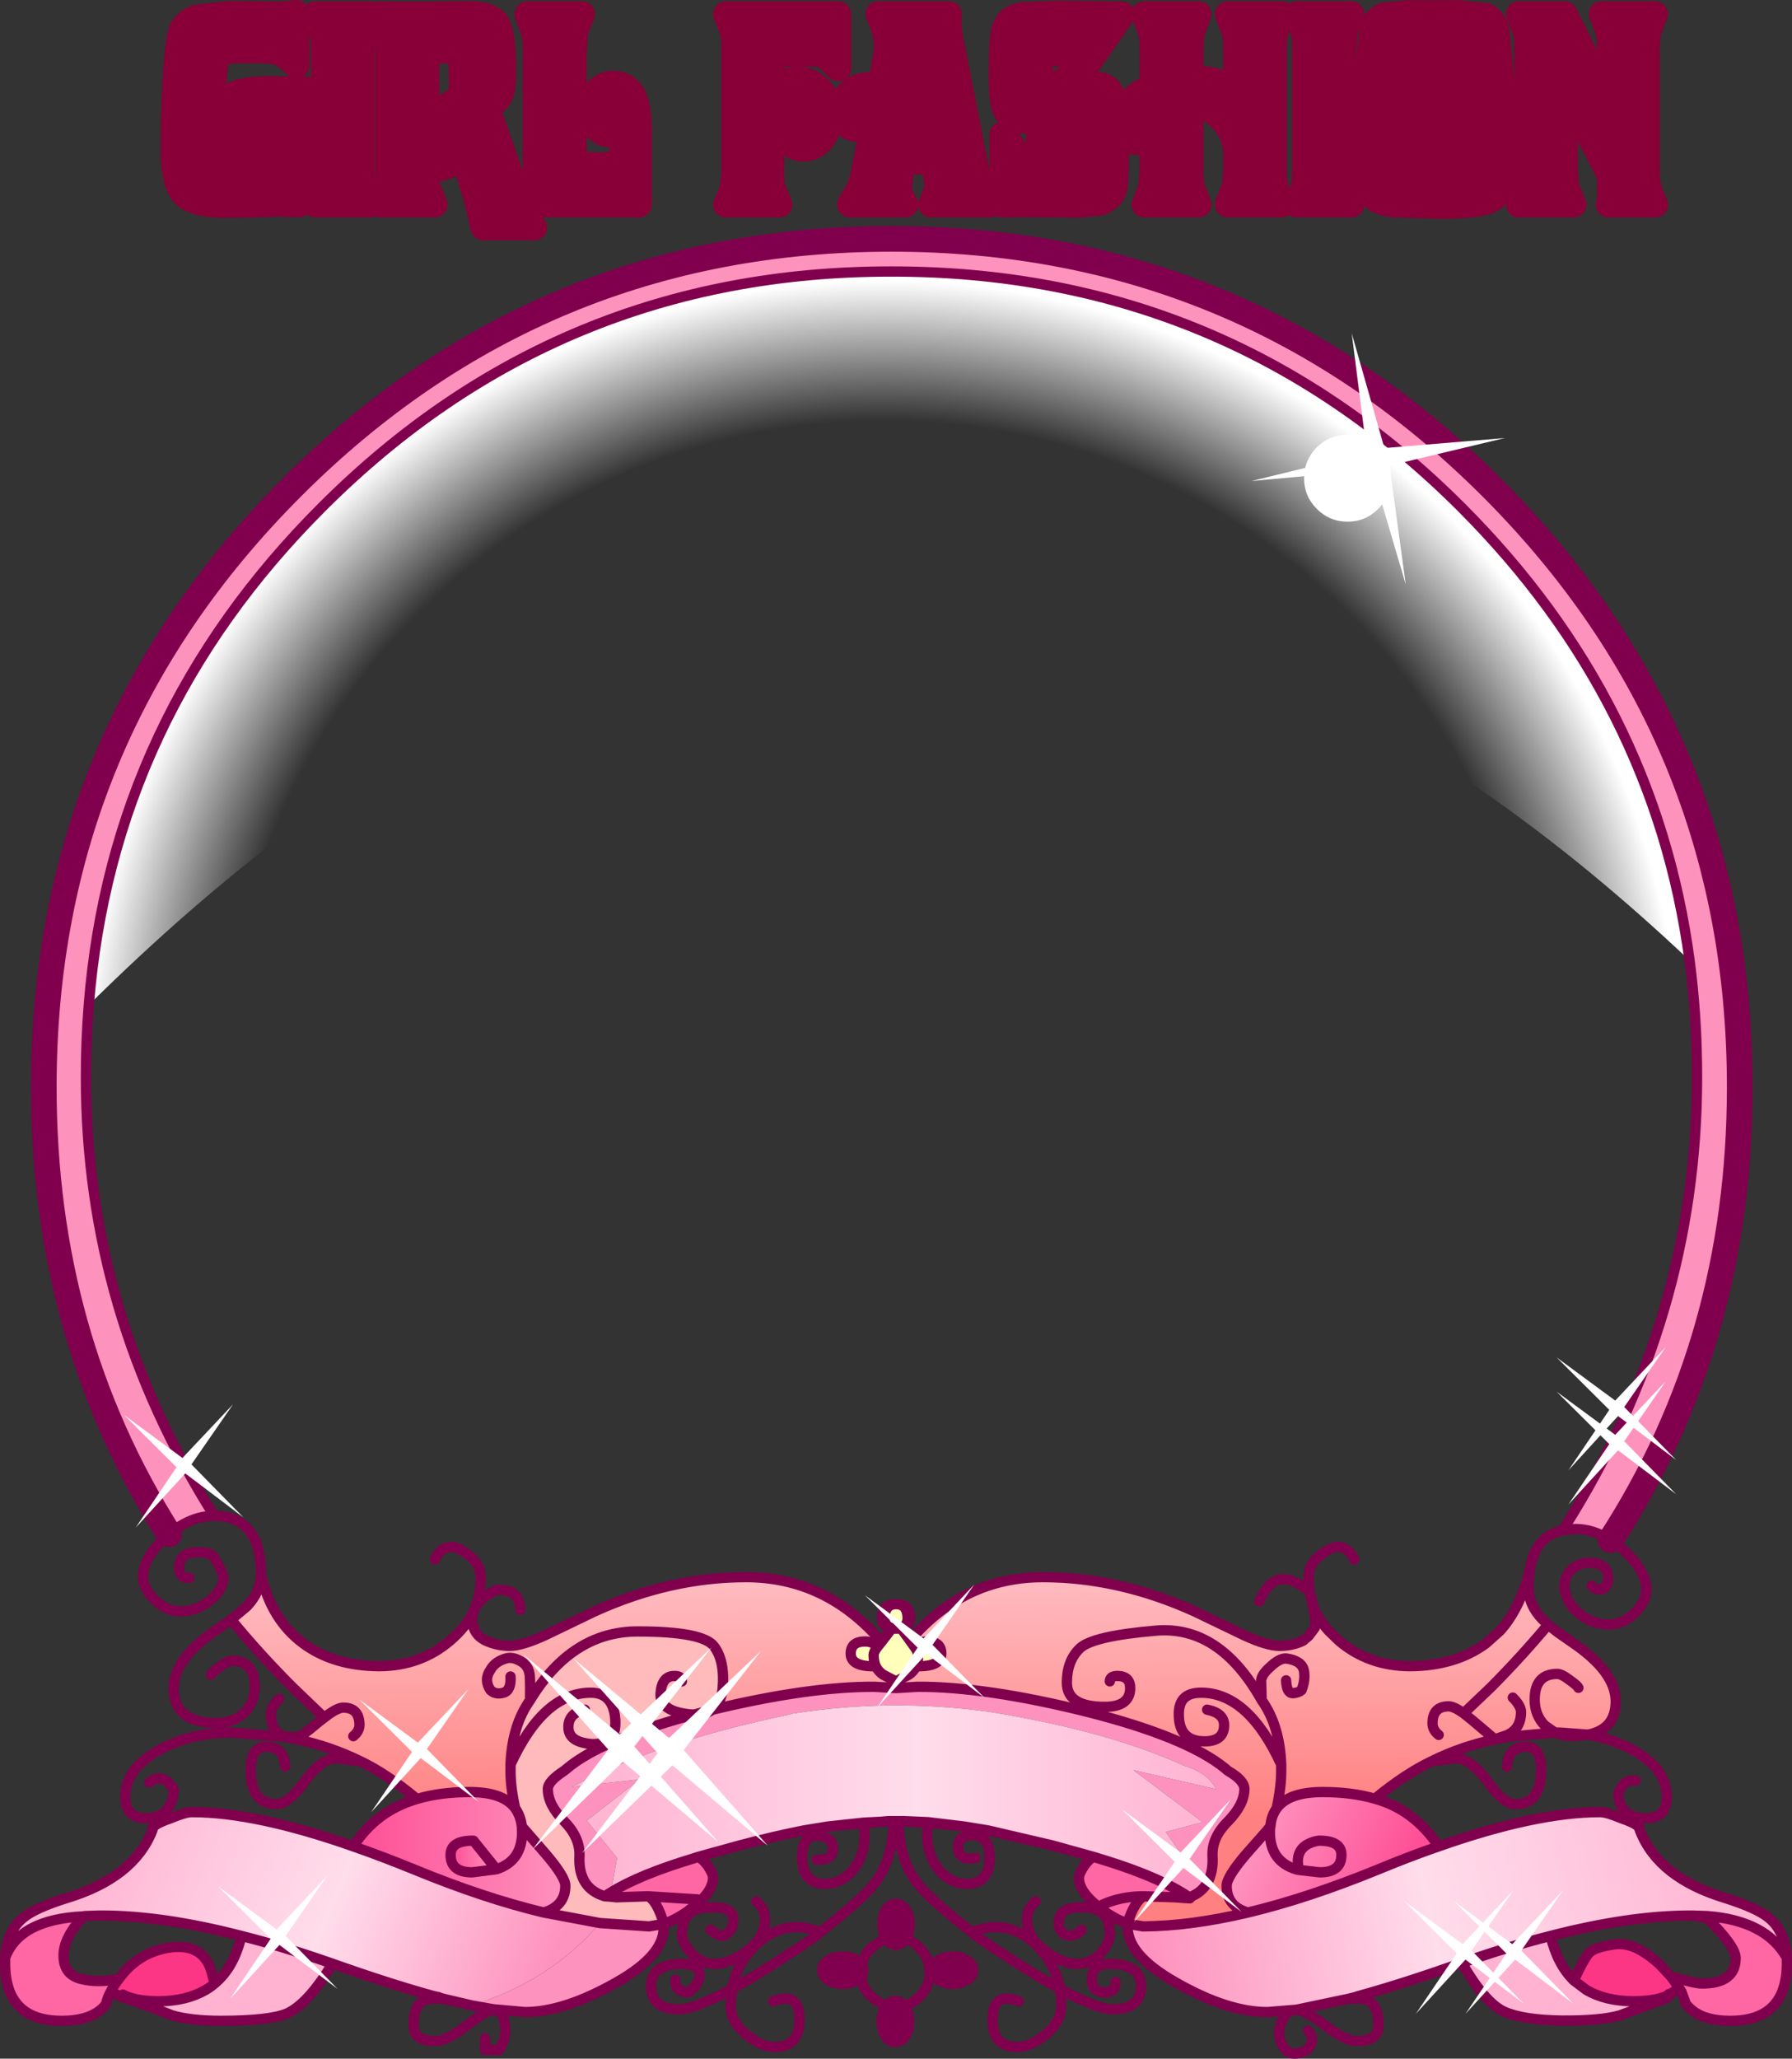 <?xml version="1.0" encoding="UTF-8" standalone="no"?>
<svg xmlns:xlink="http://www.w3.org/1999/xlink" height="399.95px" width="348.2px" xmlns="http://www.w3.org/2000/svg">
  <rect width="100%" height="100%" fill="#333333" stroke="none"/>
  <g transform="matrix(1.0, 0.0, 0.0, 1.0, 261.8, 213.4)">
    <path d="M62.05 174.8 L52.9 178.15 Q49.2 179.2 41.7 179.15 34.15 179.05 30.45 177.4 26.75 175.7 22.25 167.95 31.35 164.75 39.5 162.7 40.8 168.2 44.0 171.35 L46.45 173.2 Q50.1 175.35 55.5 175.4 59.6 175.4 61.95 174.4 L62.05 174.8 M-214.9 162.7 Q-206.6 164.8 -197.2 168.1 -201.95 175.9 -206.0 177.75 -209.4 179.2 -218.95 179.2 -224.6 179.2 -228.3 178.15 -232.85 176.35 -237.45 174.8 L-237.5 174.75 -237.95 174.25 -237.5 174.75 -237.55 174.75 -237.95 174.65 -238.1 174.6 -237.95 174.25 -237.9 174.1 -237.4 174.35 Q-235.05 175.4 -230.9 175.4 -225.55 175.35 -221.85 173.2 -220.9 172.65 -220.1 171.95 -216.3 168.8 -214.9 162.7 M-81.35 168.05 L-81.15 169.75 -81.2 170.95 Q-81.7 170.2 -81.65 169.35 -81.7 168.65 -81.35 168.05" fill="#ffb3d1" fill-rule="evenodd" stroke="none"/>
    <path d="M-81.35 168.05 Q-81.0 167.3 -80.25 166.75 -78.8 165.7 -76.65 165.7 -74.6 165.7 -73.15 166.75 -71.7 167.8 -71.7 169.35 -71.7 170.9 -73.15 171.95 -74.6 173.0 -76.65 173.05 -78.8 173.0 -80.25 171.95 L-81.2 170.95 -81.15 169.75 -81.35 168.05 M-85.15 175.95 Q-84.15 177.3 -84.15 179.35 -84.15 181.45 -85.2 182.9 -86.25 184.3 -87.85 184.3 -89.4 184.3 -90.45 182.9 -91.5 181.45 -91.5 179.35 -91.5 177.3 -90.5 175.95 L-90.45 175.8 Q-89.4 174.35 -87.85 174.35 -86.25 174.35 -85.2 175.8 L-85.15 175.95 -87.85 176.45 -90.5 175.95 -87.85 176.45 -85.15 175.95 M-94.25 171.8 L-94.5 171.95 Q-95.95 173.0 -98.05 173.05 -100.15 173.0 -101.6 171.95 -103.05 170.9 -103.05 169.35 -103.05 167.8 -101.6 166.75 -100.15 165.7 -98.05 165.7 -95.95 165.7 -94.5 166.75 L-94.0 167.15 -94.0 167.2 Q-93.1 168.1 -93.05 169.35 -93.1 170.75 -94.25 171.8 L-94.5 169.75 Q-94.5 168.35 -94.0 167.2 -94.5 168.35 -94.5 169.75 L-94.25 171.8 M-90.55 163.65 Q-91.35 162.3 -91.35 160.45 -91.4 158.35 -90.35 156.9 -89.3 155.45 -87.7 155.45 -86.15 155.45 -85.1 156.9 -84.05 158.35 -84.05 160.45 -84.05 162.35 -84.85 163.7 L-85.1 164.0 Q-86.15 165.4 -87.7 165.45 -89.3 165.4 -90.35 164.0 L-90.55 163.65 Q-89.3 163.05 -87.85 163.05 -86.25 163.05 -84.85 163.7 -86.25 163.05 -87.85 163.05 -89.3 163.05 -90.55 163.65" fill="#80004d" fill-rule="evenodd" stroke="none"/>
    <path d="M85.4 166.95 L85.4 167.85 85.4 168.05 Q85.4 179.2 74.4 179.2 68.95 179.2 66.4 176.6 L65.8 175.95 64.9 173.5 64.5 172.85 62.9 170.6 Q67.55 171.95 68.9 171.95 75.45 171.95 75.45 167.0 75.45 164.75 69.95 159.25 L70.0 158.85 Q81.4 159.75 85.4 166.95 M-260.8 166.95 Q-258.05 159.5 -245.6 158.9 -249.55 163.15 -249.45 166.65 -249.4 170.2 -246.1 171.05 -242.85 171.9 -238.7 171.05 -239.7 172.3 -240.3 173.55 -240.95 174.75 -241.2 175.95 L-241.75 176.6 Q-244.35 179.2 -249.8 179.2 -260.8 179.2 -260.8 168.05 L-260.8 167.85 -260.8 166.95 M-143.75 154.65 L-143.1 154.25 Q-137.55 150.8 -126.9 147.6 L-126.15 147.35 Q-125.2 147.8 -124.3 149.05 -123.25 150.6 -123.25 151.4 -123.25 153.6 -125.85 156.05 L-126.3 155.6 -135.9 155.0 -126.3 155.6 -125.9 156.1 -127.7 157.55 -127.75 157.55 -128.15 157.9 Q-130.6 159.6 -132.8 160.35 -134.2 155.75 -135.9 155.0 L-142.0 155.2 -143.45 155.05 -143.75 154.65 M-36.05 152.2 Q-32.95 153.65 -30.7 155.2 L-32.15 155.3 -33.4 155.2 -39.5 155.0 Q-41.2 155.7 -42.75 160.25 -44.9 159.55 -47.25 157.9 L-47.7 157.55 Q-52.2 154.25 -52.15 151.4 -52.15 150.6 -51.1 149.05 -50.25 147.8 -49.3 147.35 L-48.5 147.6 Q-41.15 149.8 -36.05 152.2 M-47.5 156.6 Q-43.95 155.0 -39.5 155.0 -43.95 155.0 -47.5 156.6" fill="#fe67a4" fill-rule="evenodd" stroke="none"/>
    <path d="M-170.15 176.2 Q-154.8 171.45 -145.25 160.2 L-135.7 160.85 -132.9 160.4 Q-132.15 166.2 -142.25 171.85 -152.25 177.5 -159.8 177.5 L-165.95 176.95 -170.15 176.2 M-127.75 119.9 L-126.95 119.7 Q-124.7 119.7 -123.35 118.75 -124.7 119.7 -126.95 119.7 L-124.8 119.15 -123.35 118.75 Q-104.65 114.25 -91.9 114.3 L-87.7 114.55 -83.5 114.3 Q-70.3 114.25 -50.6 119.15 -31.25 124.05 -23.75 130.15 L-23.25 130.6 Q-20.0 132.45 -20.0 134.2 -20.05 137.2 -23.15 140.4 -26.35 143.55 -26.2 147.1 -25.85 153.4 -30.7 155.2 -32.95 153.65 -36.05 152.2 L-31.05 148.45 -35.3 142.5 -28.1 140.6 -41.55 130.5 -25.5 134.2 Q-26.9 131.3 -31.1 129.8 L-31.7 129.65 Q-46.2 123.0 -69.05 119.25 L-70.1 119.1 Q-88.95 116.55 -107.75 119.5 L-108.4 119.7 Q-134.2 125.05 -150.7 133.75 L-137.5 132.3 -147.8 140.3 -141.9 147.55 -143.1 154.25 -143.75 154.65 -144.3 155.0 Q-149.55 153.4 -149.2 147.1 -149.1 143.55 -152.2 140.4 -155.35 137.2 -155.35 134.2 -155.4 132.7 -152.15 130.6 L-151.6 130.15 Q-148.85 127.85 -144.35 125.75 -137.85 122.65 -127.75 119.9" fill="#fe92be" fill-rule="evenodd" stroke="none"/>
    <path d="M64.5 172.85 L62.55 174.1 62.45 174.0 62.0 174.35 61.95 174.4 Q59.6 175.4 55.5 175.4 50.1 175.35 46.45 173.2 L44.0 171.35 Q45.95 167.15 46.95 166.05 47.95 164.9 51.85 164.35 55.75 163.7 60.75 168.3 L62.9 170.6 64.5 172.85 M-220.1 171.95 Q-220.9 172.65 -221.85 173.2 -225.55 175.35 -230.9 175.4 -235.05 175.4 -237.4 174.35 L-237.9 174.1 -237.95 174.25 -238.1 174.6 -240.3 173.55 Q-239.7 172.3 -238.7 171.05 -235.05 166.0 -229.1 165.0 -222.05 163.9 -220.55 170.2 L-220.1 171.95" fill="#fd3585" fill-rule="evenodd" stroke="none"/>
    <path d="M42.15 83.4 Q67.95 42.6 67.95 -4.15 67.95 -15.8 66.5 -26.8 59.75 -77.25 22.15 -114.85 -23.75 -160.7 -88.6 -160.65 -153.45 -160.7 -199.25 -114.85 -240.1 -74.05 -244.55 -18.15 -245.1 -11.25 -245.1 -4.15 -245.1 41.7 -220.2 81.05 L-220.2 81.1 Q-224.7 81.1 -228.95 84.65 -253.3 46.25 -253.3 -2.2 -253.3 -70.5 -205.05 -118.75 -156.85 -167.0 -88.55 -167.0 -20.3 -167.0 28.0 -118.75 76.25 -70.5 76.25 -2.2 76.25 47.0 51.15 85.8 47.75 83.65 44.3 83.65 L42.2 83.85 42.15 83.4" fill="#fd93bd" fill-rule="evenodd" stroke="none"/>
    <path d="M-145.25 160.2 L-156.15 158.15 Q-151.95 156.9 -151.95 152.95 -151.95 151.25 -155.75 146.8 L-160.4 141.45 Q-160.65 139.35 -161.7 137.9 -162.6 133.85 -162.6 130.7 L-162.6 129.4 Q-162.3 121.8 -158.8 116.9 -150.7 103.55 -137.9 103.55 -125.2 103.55 -123.05 106.45 -120.9 109.3 -121.4 114.75 -121.7 117.55 -123.35 118.75 L-124.8 119.15 -126.95 119.7 -127.8 119.65 Q-133.65 119.05 -133.45 115.6 -133.2 112.15 -130.7 112.2 -129.3 112.2 -129.3 113.25 -129.3 112.2 -130.7 112.2 -133.2 112.15 -133.45 115.6 -133.65 119.05 -127.8 119.65 L-127.75 119.9 Q-137.85 122.65 -144.35 125.75 -148.85 127.85 -151.6 130.15 L-152.15 130.6 Q-155.4 132.7 -155.35 134.2 -155.35 137.2 -152.2 140.4 -149.1 143.55 -149.2 147.1 -149.55 153.4 -144.3 155.0 L-143.45 155.05 -142.0 155.2 -135.9 155.0 Q-134.2 155.75 -132.8 160.35 L-132.9 160.4 -135.7 160.85 -145.25 160.2 M-148.15 118.75 Q-151.45 119.4 -151.35 122.3 -151.25 125.15 -146.55 125.45 L-144.55 125.3 Q-142.0 124.5 -142.25 120.6 -142.65 115.45 -147.0 115.45 -156.2 115.45 -162.6 129.4 -156.2 115.45 -147.0 115.45 -142.65 115.45 -142.25 120.6 -142.0 124.5 -144.55 125.3 L-146.55 125.45 Q-151.25 125.15 -151.35 122.3 -151.45 119.4 -148.15 118.75" fill="#ffbbbb" fill-rule="evenodd" stroke="none"/>
    <path d="M-211.1 92.45 Q-209.15 101.25 -202.85 105.9 -196.95 110.25 -188.1 110.3 -180.1 110.25 -174.35 105.35 -171.35 102.8 -169.85 99.8 L-170.05 101.0 Q-170.05 103.95 -167.6 105.25 -165.3 106.35 -162.75 106.35 -160.4 106.35 -155.9 104.3 L-146.35 99.7 Q-131.65 93.0 -116.85 93.0 -101.3 93.0 -90.5 105.55 L-91.3 106.55 Q-92.15 105.5 -93.7 105.5 -96.5 105.5 -96.5 107.85 -96.5 110.45 -91.65 110.3 -91.15 111.3 -90.2 111.95 L-87.7 113.25 -85.2 111.95 Q-84.25 111.3 -83.75 110.3 -78.9 110.45 -78.9 107.85 -78.9 105.5 -81.65 105.5 -83.25 105.5 -84.1 106.55 L-85.0 105.3 Q-74.5 93.0 -59.15 93.0 -44.35 93.0 -29.6 99.7 L-20.05 104.3 Q-15.6 106.35 -13.2 106.35 -10.65 106.35 -8.6 105.35 L-7.5 104.4 -6.3 102.8 Q-5.95 102.05 -6.8 98.15 -5.85 100.95 -3.65 103.4 L-1.65 105.35 Q4.1 110.25 12.15 110.3 20.95 110.25 26.9 105.9 L29.7 103.4 Q33.6 99.05 35.45 91.6 35.2 93.15 35.2 95.0 35.2 98.4 37.9 101.2 L39.0 102.25 41.0 103.8 43.65 105.65 Q52.1 111.35 52.15 117.1 52.15 122.55 46.75 123.6 L41.35 123.2 40.35 123.2 31.0 124.05 28.8 124.5 Q22.25 125.85 16.3 128.8 11.2 131.25 5.35 136.05 0.9 134.75 -4.8 134.75 -11.45 134.75 -13.75 137.95 -12.85 133.8 -12.85 130.7 L-12.85 129.4 Q-19.25 115.45 -28.45 115.45 -32.8 115.45 -32.75 119.65 -32.75 124.9 -27.75 124.9 -23.95 124.9 -23.95 121.75 -23.95 119.4 -27.25 118.75 -23.95 119.4 -23.95 121.75 -23.95 124.9 -27.75 124.9 -32.75 124.9 -32.75 119.65 -32.8 115.45 -28.45 115.45 -19.25 115.45 -12.85 129.4 -13.15 121.8 -16.65 116.9 -24.85 102.3 -37.25 103.4 -49.65 104.45 -52.05 106.9 -54.5 109.3 -54.5 113.5 -54.5 118.2 -47.15 118.2 -42.2 118.2 -42.2 114.55 -42.2 112.2 -44.7 112.2 -46.15 112.2 -46.15 113.25 -46.15 112.2 -44.7 112.2 -42.2 112.2 -42.2 114.55 -42.2 118.2 -47.15 118.2 -54.5 118.2 -54.5 113.5 -54.5 109.3 -52.05 106.9 -49.65 104.45 -37.25 103.4 -24.85 102.3 -16.65 116.9 -13.15 121.8 -12.85 129.4 L-12.85 130.7 Q-12.85 133.8 -13.75 137.95 -14.8 139.4 -14.95 141.45 L-15.05 141.5 -15.05 141.55 -15.1 141.6 -15.25 141.75 -15.45 142.05 -19.65 146.8 Q-23.45 151.25 -23.45 152.95 -23.45 157.0 -19.3 158.15 -30.5 160.8 -39.7 160.85 L-42.65 160.35 -42.75 160.25 Q-41.2 155.7 -39.5 155.0 L-33.4 155.2 -32.15 155.3 -30.6 155.4 -30.7 155.2 Q-25.85 153.4 -26.2 147.1 -26.35 143.55 -23.15 140.4 -20.05 137.2 -20.0 134.2 -20.0 132.45 -23.25 130.6 L-23.75 130.15 Q-31.25 124.05 -50.6 119.15 -70.3 114.25 -83.5 114.3 L-87.7 114.55 -91.9 114.3 Q-104.65 114.25 -123.35 118.75 -121.7 117.55 -121.4 114.75 -120.9 109.3 -123.05 106.45 -125.2 103.55 -137.9 103.55 -150.7 103.55 -158.8 116.9 -162.3 121.8 -162.6 129.4 L-162.6 130.7 Q-162.6 133.85 -161.7 137.9 -164.05 134.75 -170.55 134.75 -176.25 134.75 -180.8 136.1 -186.6 131.25 -191.7 128.8 -197.6 125.9 -204.15 124.5 L-206.25 124.1 -206.25 124.05 -204.0 124.05 Q-203.3 124.05 -199.85 121.1 L-198.8 120.3 -205.05 114.3 Q-211.4 107.95 -216.9 101.25 L-213.8 98.65 Q-211.15 95.85 -211.1 92.45 M17.75 123.65 Q16.55 122.7 16.55 121.4 16.55 118.1 19.7 118.1 20.7 118.1 22.6 119.45 L24.4 120.9 28.65 124.5 31.0 123.7 Q33.75 122.5 33.75 119.15 33.7 117.95 32.15 116.4 33.7 117.95 33.75 119.15 33.75 122.5 31.0 123.7 L28.65 124.5 24.4 120.9 22.6 119.45 Q20.7 118.1 19.7 118.1 16.55 118.1 16.55 121.4 16.55 122.7 17.75 123.65 M22.6 119.45 L28.0 114.3 Q33.85 108.4 39.0 102.25 33.85 108.4 28.0 114.3 L22.6 119.45 M44.9 114.5 Q44.65 114.0 43.2 113.0 41.65 111.8 40.8 111.8 36.4 111.8 36.4 116.8 36.4 119.8 38.35 121.8 L40.35 123.2 38.35 121.8 Q36.4 119.8 36.4 116.8 36.4 111.8 40.8 111.8 41.65 111.8 43.2 113.0 44.65 114.0 44.9 114.5 M-193.15 123.9 Q-191.95 122.95 -191.95 121.65 -192.0 118.35 -195.1 118.35 -196.15 118.35 -198.15 119.8 L-198.8 120.3 -198.15 119.8 Q-196.15 118.35 -195.1 118.35 -192.0 118.35 -191.95 121.65 -191.95 122.95 -193.15 123.9 M-162.6 112.3 Q-162.45 115.0 -163.95 115.45 -165.5 115.9 -166.5 114.95 -167.85 112.95 -166.5 111.0 -165.6 109.4 -163.5 108.8 -162.25 108.4 -160.6 109.35 -159.0 110.25 -158.85 112.25 -158.75 114.25 -158.8 116.9 -158.75 114.25 -158.85 112.25 -159.0 110.25 -160.6 109.35 -162.25 108.4 -163.5 108.8 -165.6 109.4 -166.5 111.0 -167.85 112.95 -166.5 114.95 -165.5 115.9 -163.95 115.45 -162.45 115.0 -162.6 112.3 M-16.65 116.9 L-16.75 113.25 Q-16.8 112.05 -15.05 110.5 -13.25 108.75 -11.9 108.8 -8.9 109.2 -8.45 111.1 -8.1 112.95 -8.9 114.95 -9.45 115.45 -10.6 115.55 -11.8 115.55 -11.9 113.05 -11.8 115.55 -10.6 115.55 -9.45 115.45 -8.9 114.95 -8.1 112.95 -8.45 111.1 -8.9 109.2 -11.9 108.8 -13.25 108.75 -15.05 110.5 -16.8 112.05 -16.75 113.25 L-16.65 116.9" fill="url(#gradient0)" fill-rule="evenodd" stroke="none"/>
    <path d="M17.75 145.3 Q36.65 138.65 49.1 138.65 50.4 138.65 53.25 139.85 55.65 140.65 56.55 141.45 L56.85 142.15 56.85 142.2 Q60.4 151.4 73.45 155.35 79.6 157.3 81.85 159.15 85.05 161.75 85.4 166.95 81.4 159.75 70.0 158.85 L69.95 158.85 67.15 158.75 66.65 158.75 Q54.8 158.75 39.5 162.7 31.35 164.75 22.25 167.95 L21.7 168.15 Q10.5 172.1 2.1 174.4 L1.95 174.45 1.8 174.5 1.7 174.55 0.3 174.9 -9.45 176.95 -10.0 177.05 -15.55 177.5 Q-23.2 177.5 -33.15 171.85 -43.25 166.2 -42.65 160.35 L-39.7 160.85 Q-30.5 160.8 -19.3 158.15 -7.75 155.4 5.95 149.8 12.1 147.25 17.75 145.3" fill="url(#gradient1)" fill-rule="evenodd" stroke="none"/>
    <path d="M-231.95 141.45 Q-231.05 140.65 -228.65 139.85 -225.8 138.65 -224.5 138.65 -212.05 138.65 -193.15 145.3 -187.55 147.25 -181.3 149.8 -167.7 155.4 -156.15 158.15 L-145.25 160.2 Q-154.8 171.45 -170.15 176.2 L-175.7 174.9 -176.35 174.7 -176.4 174.7 -176.5 174.65 -176.55 174.6 -176.7 174.6 -176.8 174.55 -176.95 174.55 -177.05 174.5 -177.2 174.45 -177.35 174.45 -177.5 174.4 Q-185.9 172.1 -197.05 168.15 L-197.2 168.1 Q-206.6 164.8 -214.9 162.7 -230.2 158.75 -242.05 158.75 L-242.6 158.75 -245.35 158.85 -245.4 158.85 -245.6 158.9 Q-258.05 159.5 -260.8 166.95 -260.5 161.75 -257.25 159.15 -255.05 157.3 -248.85 155.35 -235.8 151.4 -232.2 142.2 L-232.2 142.15 -231.95 141.45" fill="url(#gradient2)" fill-rule="evenodd" stroke="none"/>
    <path d="M-193.15 145.3 Q-188.7 138.4 -180.8 136.1 -176.25 134.75 -170.55 134.75 -164.05 134.75 -161.7 137.9 -160.65 139.35 -160.4 141.45 L-155.75 146.8 Q-151.95 151.25 -151.95 152.95 -151.95 156.9 -156.15 158.15 -167.7 155.4 -181.3 149.8 -187.55 147.25 -193.15 145.3 M-165.35 149.75 L-169.8 144.2 Q-174.25 144.15 -174.25 146.95 -174.25 150.35 -170.05 150.35 L-165.35 149.75 Q-160.35 148.15 -160.35 142.5 L-160.4 141.45 -160.35 142.5 Q-160.35 148.15 -165.35 149.75" fill="url(#gradient3)" fill-rule="evenodd" stroke="none"/>
    <path d="M-165.35 149.75 L-170.05 150.35 Q-174.25 150.35 -174.25 146.95 -174.25 144.15 -169.8 144.2 L-165.35 149.75" fill="url(#gradient4)" fill-rule="evenodd" stroke="none"/>
    <path d="M-143.1 154.25 L-141.9 147.55 -147.8 140.3 -137.5 132.3 -150.7 133.75 Q-134.2 125.05 -108.4 119.7 L-107.75 119.5 Q-88.95 116.55 -70.1 119.1 L-69.05 119.25 Q-46.2 123.0 -31.7 129.65 L-31.1 129.8 Q-26.9 131.3 -25.5 134.2 L-41.55 130.5 -28.1 140.6 -35.3 142.5 -31.05 148.45 -36.05 152.2 Q-41.15 149.8 -48.5 147.6 L-49.3 147.35 -57.4 145.1 -69.85 142.2 -74.45 141.45 -81.5 140.6 -86.1 140.4 -87.2 140.4 -87.7 140.4 -88.2 140.4 -89.25 140.4 -100.95 141.45 -105.55 142.2 Q-111.2 143.3 -118.0 145.1 L-126.15 147.35 -126.9 147.6 Q-137.55 150.8 -143.1 154.25" fill="url(#gradient5)" fill-rule="evenodd" stroke="none"/>
    <path d="M5.35 136.05 Q12.9 138.1 17.75 145.3 12.1 147.25 5.95 149.8 -7.75 155.4 -19.3 158.15 -23.45 157.0 -23.45 152.95 -23.45 151.25 -19.65 146.8 L-15.45 142.05 -15.25 141.75 -15.1 141.6 -15.05 141.55 -15.0 141.55 -15.0 141.6 -15.0 141.75 -15.05 142.05 -15.05 142.5 Q-15.05 148.25 -9.85 149.8 L-9.75 149.8 -9.7 149.85 -5.35 150.35 Q-1.15 150.35 -1.15 146.95 -1.15 144.15 -5.6 144.2 -10.15 145.0 -9.55 149.15 -10.15 145.0 -5.6 144.2 -1.15 144.15 -1.15 146.95 -1.15 150.35 -5.35 150.35 L-9.7 149.85 -9.75 149.8 -9.85 149.8 Q-15.05 148.25 -15.05 142.5 L-15.05 142.05 -15.0 141.75 -15.0 141.6 -15.0 141.55 -14.95 141.45 Q-14.8 139.4 -13.75 137.95 -11.45 134.75 -4.8 134.75 0.9 134.75 5.35 136.05" fill="url(#gradient6)" fill-rule="evenodd" stroke="none"/>
    <path d="M66.5 -26.8 Q-88.15 -172.9 -244.55 -18.15 -240.1 -74.05 -199.25 -114.85 -153.45 -160.7 -88.6 -160.65 -23.75 -160.7 22.15 -114.85 59.75 -77.25 66.5 -26.8" fill="url(#gradient7)" fill-rule="evenodd" stroke="none"/>
    <path d="M-85.0 105.3 L-84.1 106.55 Q-83.25 105.5 -81.65 105.5 -78.9 105.5 -78.9 107.85 -78.9 110.45 -83.75 110.3 -84.25 111.3 -85.2 111.95 L-87.7 113.25 -90.2 111.95 Q-91.15 111.3 -91.65 110.3 -96.5 110.45 -96.5 107.85 -96.5 105.5 -93.7 105.5 -92.15 105.5 -91.3 106.55 L-90.5 105.55 -88.5 102.95 -87.95 103.0 -87.7 103.0 -87.4 103.0 -86.75 102.95 Q-86.3 103.45 -85.0 105.3 M-87.95 98.25 L-87.4 98.25 Q-85.45 98.45 -85.45 101.05 -85.5 102.5 -86.85 102.9 L-87.7 103.0 Q-89.95 102.9 -89.9 101.05 -89.95 98.45 -87.95 98.25 M-91.65 110.3 Q-92.05 109.35 -92.05 108.15 -92.05 107.5 -91.3 106.55 -92.05 107.5 -92.05 108.15 -92.05 109.35 -91.65 110.3 M-84.1 106.55 Q-83.4 107.5 -83.4 108.15 -83.4 109.35 -83.75 110.3 -83.4 109.35 -83.4 108.15 -83.4 107.5 -84.1 106.55" fill="#ffffbb" fill-rule="evenodd" stroke="none"/>
    <path d="M42.15 83.4 Q67.95 42.6 67.95 -4.15 67.95 -15.8 66.5 -26.8 59.75 -77.25 22.15 -114.85 -23.75 -160.7 -88.6 -160.65 -153.45 -160.7 -199.25 -114.85 -240.1 -74.05 -244.55 -18.15 -245.1 -11.25 -245.1 -4.15 -245.1 41.7 -220.2 81.05 L-220.15 81.1 -219.95 81.1 Q-211.35 81.25 -211.1 91.9 L-211.1 92.45 Q-209.15 101.25 -202.85 105.9 -196.95 110.25 -188.1 110.3 -180.1 110.25 -174.35 105.35 -171.35 102.8 -169.85 99.8 L-169.5 98.95 Q-168.4 96.25 -168.4 93.2 -168.4 90.45 -170.9 88.6 -172.85 87.1 -174.35 87.1 L-175.4 87.4 Q-176.55 88.0 -177.3 89.55 M47.45 94.7 Q48.15 95.4 48.85 95.4 50.65 95.4 50.65 93.15 50.65 90.2 46.9 90.2 45.3 90.2 43.95 91.2 42.15 92.55 42.15 94.95 L42.25 95.8 42.65 96.85 42.85 97.45 Q43.35 98.5 44.4 99.5 L45.2 100.2 Q47.8 102.2 50.7 102.2 53.65 102.2 56.0 99.8 58.05 97.65 58.1 95.55 58.05 91.75 53.7 87.75 L53.05 87.2 51.15 85.8 Q47.75 83.65 44.3 83.65 L42.2 83.85 Q36.5 84.8 35.45 91.6 35.2 93.15 35.2 95.0 35.2 98.4 37.9 101.2 L39.0 102.25 41.0 103.8 43.65 105.65 Q52.1 111.35 52.15 117.1 52.15 122.55 46.75 123.6 51.5 124.4 55.5 126.6 62.05 130.25 62.05 135.65 62.05 139.85 58.0 139.85 53.1 139.85 52.6 135.25 53.5 132.2 56.0 132.55 M-17.1 97.7 Q-13.95 90.15 -7.35 95.85 L-7.55 93.2 Q-7.6 90.45 -5.1 88.6 -3.15 87.1 -1.65 87.1 -1.15 87.1 -0.55 87.4 0.55 88.0 1.35 89.55 M35.45 91.6 Q33.6 99.05 29.7 103.4 L26.9 105.9 Q20.95 110.25 12.15 110.3 4.1 110.25 -1.65 105.35 L-3.65 103.4 Q-5.85 100.95 -6.8 98.15 -5.95 102.05 -6.3 102.8 L-7.5 104.4 -8.6 105.35 Q-10.65 106.35 -13.2 106.35 -15.6 106.35 -20.05 104.3 L-29.6 99.7 Q-44.35 93.0 -59.15 93.0 -74.5 93.0 -85.0 105.3 L-84.1 106.55 Q-83.25 105.5 -81.65 105.5 -78.9 105.5 -78.9 107.85 -78.9 110.45 -83.75 110.3 -84.25 111.3 -85.2 111.95 L-87.7 113.25 -90.2 111.95 Q-91.15 111.3 -91.65 110.3 -96.5 110.45 -96.5 107.85 -96.5 105.5 -93.7 105.5 -92.15 105.5 -91.3 106.55 L-90.5 105.55 Q-101.3 93.0 -116.85 93.0 -131.65 93.0 -146.35 99.7 L-155.9 104.3 Q-160.4 106.35 -162.75 106.35 -165.3 106.35 -167.6 105.25 -170.05 103.95 -170.05 101.0 L-169.85 99.8 M16.3 128.8 L21.0 128.2 Q23.9 128.15 27.2 132.65 30.3 137.1 32.7 137.1 37.65 137.1 37.65 130.4 37.65 125.95 34.65 125.95 31.25 125.95 31.0 129.8 M32.15 116.4 Q33.7 117.95 33.75 119.15 33.75 122.5 31.0 123.7 L28.65 124.5 24.4 120.9 22.6 119.45 Q20.7 118.1 19.7 118.1 16.55 118.1 16.55 121.4 16.55 122.7 17.75 123.65 M40.35 123.2 L31.0 124.05 28.8 124.5 Q22.25 125.85 16.3 128.8 11.2 131.25 5.35 136.05 12.9 138.1 17.75 145.3 36.65 138.65 49.1 138.65 50.4 138.65 53.25 139.85 55.65 140.65 56.55 141.45 56.95 141.75 56.85 142.2 60.4 151.4 73.45 155.35 79.6 157.3 81.85 159.15 85.05 161.75 85.4 166.95 L85.4 167.85 85.4 168.05 Q85.4 179.2 74.4 179.2 68.95 179.2 66.4 176.6 L65.8 175.95 64.9 173.5 64.5 172.85 62.55 174.1 62.6 174.25 62.05 174.8 52.9 178.15 Q49.2 179.2 41.7 179.15 34.15 179.05 30.45 177.4 26.75 175.7 22.25 167.95 L21.7 168.15 Q10.5 172.1 2.1 174.4 L1.95 174.45 1.8 174.5 1.7 174.55 0.3 174.9 1.8 174.9 1.9 174.9 2.05 174.9 2.25 174.9 Q6.05 174.85 6.05 180.1 6.05 183.1 1.85 183.15 -0.5 183.1 -4.3 180.1 -8.15 177.1 -10.0 177.1 -11.85 177.05 -12.85 179.6 -13.85 182.05 -12.4 184.3 -11.0 186.5 -7.85 184.85 -6.0 182.95 -7.65 181.1 M39.0 102.25 Q33.85 108.4 28.0 114.3 L22.6 119.45 M-15.0 141.55 L-15.0 141.6 -15.0 141.75 -15.05 142.05 -15.05 142.5 Q-15.05 148.25 -9.85 149.8 L-9.75 149.8 -9.7 149.85 -5.35 150.35 Q-1.15 150.35 -1.15 146.95 -1.15 144.15 -5.6 144.2 -10.15 145.0 -9.55 149.15 M-13.75 137.95 Q-11.45 134.75 -4.8 134.75 0.9 134.75 5.35 136.05 M17.75 145.3 Q12.1 147.25 5.95 149.8 -7.75 155.4 -19.3 158.15 -30.5 160.8 -39.7 160.85 L-42.65 160.35 Q-43.25 166.2 -33.15 171.85 -23.2 177.5 -15.55 177.5 L-10.0 177.05 -9.45 176.95 0.3 174.9 M40.35 123.2 L38.35 121.8 Q36.4 119.8 36.4 116.8 36.4 111.8 40.8 111.8 41.65 111.8 43.2 113.0 44.65 114.0 44.9 114.5 M46.75 123.6 L43.8 123.9 Q41.85 123.85 40.35 123.2 L41.35 123.2 46.75 123.6 M56.85 142.2 L56.85 142.15 56.55 141.45 M-220.2 81.1 L-220.15 81.1 M-225.0 93.15 Q-227.0 93.25 -227.0 91.15 -227.0 88.15 -223.35 88.15 -221.4 88.15 -220.6 88.75 -219.9 89.35 -219.0 91.45 -218.7 91.65 -218.4 93.15 -218.45 95.15 -220.35 96.95 L-221.1 97.6 Q-223.7 99.6 -226.6 99.65 -229.6 99.65 -231.9 97.25 -234.0 95.1 -234.0 93.0 -234.0 89.2 -229.6 85.2 L-228.95 84.65 Q-224.7 81.1 -220.2 81.1 M-211.1 92.45 Q-211.15 95.85 -213.8 98.65 L-216.9 101.25 Q-211.4 107.95 -205.05 114.3 L-198.8 120.3 -198.15 119.8 Q-196.15 118.35 -195.1 118.35 -192.0 118.35 -191.95 121.65 -191.95 122.95 -193.15 123.9 M-216.9 101.25 L-219.55 103.1 Q-228.05 108.8 -228.05 114.55 -228.05 121.3 -219.75 121.35 -216.35 121.3 -214.25 119.25 -212.3 117.2 -212.3 114.25 -212.35 109.25 -216.7 109.25 -217.6 109.25 -219.15 110.45 -220.6 111.45 -220.8 111.95 M-191.7 128.8 L-196.4 128.2 Q-199.3 128.15 -202.55 132.65 -205.75 137.1 -208.1 137.1 -213.1 137.1 -213.1 130.4 -213.1 125.95 -210.05 125.95 -206.65 125.95 -206.4 129.8 M-232.2 142.2 Q-232.35 141.75 -231.95 141.45 -231.05 140.65 -228.65 139.85 -225.8 138.65 -224.5 138.65 -212.05 138.65 -193.15 145.3 -188.7 138.4 -180.8 136.1 -186.6 131.25 -191.7 128.8 -197.6 125.9 -204.15 124.5 L-206.25 124.1 -206.35 124.05 -216.75 123.2 Q-224.75 123.2 -230.9 126.6 -237.5 130.25 -237.45 135.65 -237.45 139.85 -233.4 139.85 -228.55 139.85 -228.0 134.35 -230.2 130.7 -232.8 132.9 M-231.95 141.45 L-232.2 142.15 -232.2 142.2 Q-235.8 151.4 -248.85 155.35 -255.05 157.3 -257.25 159.15 -260.5 161.75 -260.8 166.95 -258.05 159.5 -245.6 158.9 L-245.4 158.85 -245.35 158.85 -242.6 158.75 -242.05 158.75 Q-230.2 158.75 -214.9 162.7 -206.6 164.8 -197.2 168.1 L-197.05 168.15 Q-185.9 172.1 -177.5 174.4 L-177.35 174.45 -177.2 174.45 -177.05 174.5 -176.95 174.55 -176.8 174.55 -176.7 174.6 -176.55 174.6 -176.5 174.65 -176.4 174.7 -176.35 174.7 -175.7 174.9 -170.15 176.2 -165.95 176.95 -159.8 177.5 Q-152.25 177.5 -142.25 171.85 -132.15 166.2 -132.9 160.4 L-135.7 160.85 -145.25 160.2 -156.15 158.15 Q-167.7 155.4 -181.3 149.8 -187.55 147.25 -193.15 145.3 M-206.25 124.05 Q-209.25 123.2 -209.15 119.4 -209.15 118.2 -207.55 116.65 M-206.25 124.05 L-204.0 124.05 Q-203.3 124.05 -199.85 121.1 L-198.8 120.3 M-165.35 149.75 L-170.05 150.35 Q-174.25 150.35 -174.25 146.95 -174.25 144.15 -169.8 144.2 L-165.35 149.75 Q-160.35 148.15 -160.35 142.5 L-160.4 141.45 Q-160.65 139.35 -161.7 137.9 -164.05 134.75 -170.55 134.75 -176.25 134.75 -180.8 136.1 M-87.95 98.25 Q-89.95 98.45 -89.9 101.05 -89.95 102.9 -87.7 103.0 L-86.85 102.9 Q-85.5 102.5 -85.45 101.05 -85.45 98.45 -87.4 98.25 L-87.95 98.25 Q-90.45 98.4 -90.45 100.9 -90.45 102.75 -88.5 102.95 L-87.95 103.0 -87.7 103.0 -87.4 103.0 -86.75 102.95 -86.85 102.9 M-88.5 102.95 L-90.5 105.55 M-160.7 99.35 Q-160.8 95.1 -165.45 95.5 -168.45 97.1 -169.5 98.95 M-127.8 119.65 Q-133.65 119.05 -133.45 115.6 -133.2 112.15 -130.7 112.2 -129.3 112.2 -129.3 113.25 M-127.75 119.9 L-126.95 119.7 -127.8 119.65 M-162.6 129.4 Q-156.2 115.45 -147.0 115.45 -142.65 115.45 -142.25 120.6 -142.0 124.5 -144.55 125.3 L-146.55 125.45 Q-151.25 125.15 -151.35 122.3 -151.45 119.4 -148.15 118.75 M-127.75 119.9 Q-137.85 122.65 -144.35 125.75 -148.85 127.85 -151.6 130.15 L-152.15 130.6 Q-155.4 132.7 -155.35 134.2 -155.35 137.2 -152.2 140.4 -149.1 143.55 -149.2 147.1 -149.55 153.4 -144.3 155.0 L-143.75 154.65 -143.1 154.25 Q-137.55 150.8 -126.9 147.6 L-126.15 147.35 -118.0 145.1 Q-111.2 143.3 -105.55 142.2 L-100.95 141.45 -89.25 140.4 -88.2 140.4 -87.7 140.4 -87.2 140.4 -86.1 140.4 -81.5 140.6 -74.45 141.45 -69.85 142.2 -57.4 145.1 -49.3 147.35 -48.5 147.6 Q-41.15 149.8 -36.05 152.2 -32.95 153.65 -30.7 155.2 -25.85 153.4 -26.2 147.1 -26.35 143.55 -23.15 140.4 -20.05 137.2 -20.0 134.2 -20.0 132.45 -23.25 130.6 L-23.75 130.15 Q-31.25 124.05 -50.6 119.15 -70.3 114.25 -83.5 114.3 L-87.7 114.55 -91.9 114.3 Q-104.65 114.25 -123.35 118.75 -124.7 119.7 -126.95 119.7 L-124.8 119.15 -123.35 118.75 Q-121.7 117.55 -121.4 114.75 -120.9 109.3 -123.05 106.45 -125.2 103.55 -137.9 103.55 -150.7 103.55 -158.8 116.9 -162.3 121.8 -162.6 129.4 L-162.6 130.7 Q-162.6 133.85 -161.7 137.9 M-158.8 116.9 Q-158.75 114.25 -158.85 112.25 -159.0 110.25 -160.6 109.35 -162.25 108.4 -163.5 108.8 -165.6 109.4 -166.5 111.0 -167.85 112.95 -166.5 114.95 -165.5 115.9 -163.95 115.45 -162.45 115.0 -162.6 112.3 M-160.4 141.45 L-155.75 146.8 Q-151.95 151.25 -151.95 152.95 -151.95 156.9 -156.15 158.15 M-143.45 155.05 L-142.0 155.2 -135.9 155.0 -126.3 155.6 M-125.85 156.05 Q-123.25 153.6 -123.25 151.4 -123.25 150.6 -124.3 149.05 -125.2 147.8 -126.15 147.35 M-144.3 155.0 L-143.45 155.05 M-91.3 106.55 Q-92.05 107.5 -92.05 108.15 -92.05 109.35 -91.65 110.3 M-130.55 171.25 Q-130.8 173.45 -128.1 173.7 -125.85 172.1 -125.85 170.15 -125.9 168.15 -129.3 168.15 -135.35 168.15 -135.3 172.5 -135.3 176.95 -129.8 176.95 -126.9 176.95 -119.55 173.0 -118.9 169.2 -116.6 166.3 L-115.4 164.9 -115.35 164.9 -115.15 164.7 Q-111.45 160.95 -106.85 161.0 -105.35 160.95 -102.35 161.95 -95.35 156.35 -92.8 153.6 -88.25 148.65 -88.2 140.4 L-94.0 140.7 Q-93.25 145.75 -95.45 149.05 -97.8 152.55 -101.45 152.6 -105.95 152.55 -105.95 147.45 -105.95 143.1 -103.0 143.25 -100.05 143.35 -99.95 145.7 -99.9 148.05 -103.1 147.9 M-94.0 140.7 L-100.95 141.45 M-6.8 98.15 L-7.35 95.85 -6.9 97.25 -6.8 98.15 M-86.75 102.95 Q-84.95 102.7 -84.95 100.9 -84.95 98.4 -87.4 98.25 M-85.0 105.3 Q-86.3 103.45 -86.75 102.95 M-27.25 118.75 Q-23.95 119.4 -23.95 121.75 -23.95 124.9 -27.75 124.9 -32.75 124.9 -32.75 119.65 -32.8 115.45 -28.45 115.45 -19.25 115.45 -12.85 129.4 -13.15 121.8 -16.65 116.9 -24.85 102.3 -37.25 103.4 -49.65 104.45 -52.05 106.9 -54.5 109.3 -54.5 113.5 -54.5 118.2 -47.15 118.2 -42.2 118.2 -42.2 114.55 -42.2 112.2 -44.7 112.2 -46.15 112.2 -46.15 113.25 M-83.75 110.3 Q-83.4 109.35 -83.4 108.15 -83.4 107.5 -84.1 106.55 M-87.2 140.4 L-81.5 140.7 -81.5 140.6 M-74.45 141.45 L-81.5 140.7 Q-82.15 145.8 -79.95 149.05 -77.6 152.55 -73.95 152.6 -69.5 152.55 -69.5 147.45 -69.5 143.1 -73.0 143.15 -75.8 143.15 -75.65 145.65 -75.5 148.15 -72.25 147.55 M-42.75 160.25 Q-44.9 159.55 -47.25 157.9 L-47.7 157.55 Q-52.2 154.25 -52.15 151.4 -52.15 150.6 -51.1 149.05 -50.25 147.8 -49.3 147.35 M-11.9 113.05 Q-11.8 115.55 -10.6 115.55 -9.45 115.45 -8.9 114.95 -8.1 112.95 -8.45 111.1 -8.9 109.2 -11.9 108.8 -13.25 108.75 -15.05 110.5 -16.8 112.05 -16.75 113.25 L-16.65 116.9 M-12.85 129.4 L-12.85 130.7 Q-12.85 133.8 -13.75 137.95 -14.8 139.4 -14.95 141.45 L-15.0 141.55 M-15.05 141.55 L-15.1 141.6 -15.25 141.75 -15.45 142.05 -19.65 146.8 Q-23.45 151.25 -23.45 152.95 -23.45 157.0 -19.3 158.15 M-39.5 155.0 L-33.4 155.2 -32.15 155.3 -30.7 155.2 -30.6 155.4 -32.15 155.3 M-15.05 141.55 L-15.05 141.5 -14.95 141.45 M-87.2 140.4 Q-87.2 148.6 -82.6 153.6 -80.1 156.35 -73.05 161.95 -70.1 160.95 -68.55 161.0 -63.95 160.95 -60.2 164.7 L-60.05 164.9 -58.8 166.35 Q-56.55 169.2 -55.85 173.0 -48.5 176.95 -45.6 176.95 -40.1 176.95 -40.1 172.5 -40.1 168.15 -46.15 168.15 -49.55 168.15 -49.65 170.85 -49.75 173.45 -47.3 173.7 -44.9 173.65 -45.05 171.65 M-42.65 160.35 L-42.75 160.25 Q-41.2 155.7 -39.5 155.0 -43.95 155.0 -47.5 156.6 M-60.55 156.0 Q-62.25 157.4 -62.25 159.55 -62.25 162.25 -60.05 164.5 L-58.3 165.95 Q-55.05 168.15 -52.55 168.15 -49.8 168.15 -47.8 165.95 -46.15 163.95 -46.15 162.3 -46.15 159.65 -47.55 158.35 L-48.0 158.0 Q-49.45 157.0 -52.35 157.15 -55.25 157.3 -55.85 158.9 -56.45 160.5 -55.7 161.65 -54.95 162.8 -53.6 162.6 -52.3 162.45 -51.65 161.5 M-55.85 173.0 Q-55.6 174.5 -55.6 176.2 -55.6 179.45 -58.85 182.05 -61.75 184.3 -64.1 184.3 -68.95 184.3 -68.95 178.95 -68.95 173.4 -63.85 175.4 M-73.05 161.95 L-71.7 163.05 Q-62.15 169.5 -55.85 173.0 M-81.2 170.95 Q-81.6 172.9 -83.1 174.45 -84.05 175.4 -85.15 175.95 L-87.85 176.45 -90.5 175.95 -92.55 174.45 Q-93.75 173.3 -94.25 171.85 L-94.25 171.8 -94.5 169.75 Q-94.5 168.35 -94.0 167.2 L-93.95 167.05 Q-93.5 165.95 -92.55 165.05 L-90.55 163.65 Q-89.3 163.05 -87.85 163.05 -86.25 163.05 -84.85 163.7 -83.95 164.2 -83.1 165.05 -81.8 166.35 -81.35 168.05 L-81.15 169.75 -81.2 170.95 M-119.55 173.0 Q-113.3 169.5 -103.7 163.05 L-102.35 161.95 M-114.85 156.0 Q-113.15 157.4 -113.15 159.55 -113.15 162.25 -115.35 164.5 L-115.5 164.7 -116.95 165.85 -117.05 165.95 Q-120.35 168.15 -122.85 168.15 -125.6 168.15 -127.55 165.95 -129.3 163.95 -129.3 162.3 -129.3 159.65 -127.8 158.35 L-127.4 158.0 Q-126.0 157.05 -122.85 157.15 -119.75 157.25 -119.4 158.9 -119.1 160.55 -119.9 161.6 -120.7 162.65 -121.5 162.7 -122.3 162.65 -123.75 161.5 M-125.9 156.1 L-125.85 156.05 M-111.55 175.4 Q-106.45 173.4 -106.45 178.95 -106.45 184.3 -111.3 184.3 -113.7 184.3 -116.55 182.05 -119.85 179.45 -119.85 176.2 L-119.55 173.0 M-132.8 160.35 L-132.9 160.4 M-132.8 160.35 Q-130.6 159.6 -128.15 157.9 L-127.75 157.55 -127.7 157.55 -125.9 156.1 M-175.7 174.9 L-176.35 174.9 -176.55 174.9 -176.65 174.9 -176.8 174.9 -176.9 174.9 -177.0 174.9 -177.15 174.9 -177.3 174.9 -177.45 174.9 -177.65 174.9 Q-181.5 174.85 -181.45 180.1 -181.45 183.1 -177.25 183.15 -174.9 183.1 -171.1 180.1 -167.3 177.1 -166.0 177.1 -163.65 177.1 -163.6 181.2 -163.65 182.85 -164.8 184.85 L-167.55 184.85 -167.55 182.6 M-237.5 174.75 L-237.45 174.8 Q-232.85 176.35 -228.3 178.15 -224.6 179.2 -218.95 179.2 -209.4 179.2 -206.0 177.75 -201.95 175.9 -197.2 168.1 M-237.95 174.25 L-237.9 174.1 -237.4 174.35 Q-235.05 175.4 -230.9 175.4 -225.55 175.35 -221.85 173.2 -220.9 172.65 -220.1 171.95 L-220.55 170.2 Q-222.05 163.9 -229.1 165.0 -235.05 166.0 -238.7 171.05 -239.7 172.3 -240.3 173.55 L-238.1 174.6 -237.95 174.65 -237.55 174.75 -237.45 174.8 M-237.95 174.25 L-237.5 174.75 M-220.1 171.95 Q-216.3 168.8 -214.9 162.7 M-260.8 166.95 L-260.8 167.85 -260.8 168.05 Q-260.8 179.2 -249.8 179.2 -244.35 179.2 -241.75 176.6 L-241.2 175.95 Q-240.95 174.75 -240.3 173.55 M-238.7 171.05 Q-242.85 171.9 -246.1 171.05 -249.4 170.2 -249.45 166.65 -249.55 163.15 -245.6 158.9 M70.0 158.85 L69.95 158.85 67.15 158.75 69.9 159.25 69.95 159.25 Q75.45 164.75 75.45 167.0 75.45 171.95 68.9 171.95 67.55 171.95 62.9 170.6 L64.5 172.85 M39.5 162.7 Q54.8 158.75 66.65 158.75 L67.15 158.75 M62.0 174.35 L62.55 174.1 62.45 174.0 M62.0 174.35 L61.95 174.4 Q59.6 175.4 55.5 175.4 50.1 175.35 46.45 173.2 L44.0 171.35 Q40.8 168.2 39.5 162.7 31.35 164.75 22.25 167.95 M62.9 170.6 L60.75 168.3 Q55.75 163.7 51.85 164.35 47.95 164.9 46.95 166.05 45.95 167.15 44.0 171.35 M70.0 158.85 Q81.4 159.75 85.4 166.95 M-135.9 155.0 Q-134.2 155.75 -132.8 160.35" fill="none" stroke="#80004d" stroke-linecap="round" stroke-linejoin="round" stroke-width="2.0"/>
    <path d="M-228.95 84.65 Q-253.3 46.25 -253.3 -2.2 -253.3 -70.5 -205.05 -118.75 -156.85 -167.0 -88.55 -167.0 -20.3 -167.0 28.0 -118.75 76.25 -70.5 76.25 -2.2 76.25 47.0 51.15 85.8" fill="none" stroke="#80004d" stroke-linecap="round" stroke-linejoin="round" stroke-width="5.0"/>
    <path d="M6.0 -114.55 Q3.55 -112.05 0.05 -112.05 -3.45 -112.05 -5.95 -114.55 -8.4 -117.0 -8.4 -120.5 -8.4 -124.0 -5.95 -126.5 -3.45 -128.95 0.05 -128.95 3.55 -128.95 6.0 -126.5 8.5 -124.0 8.5 -120.5 8.5 -117.0 6.0 -114.55" fill="#ffffff" fill-rule="evenodd" stroke="none"/>
    <path d="M-143.6 126.5 L-160.05 108.05 -141.4 123.55 -123.5 106.6 -138.55 125.9 -122.2 144.5 -140.75 128.85 -158.35 145.95 -143.6 126.5" fill="#ffffff" fill-rule="evenodd" stroke="none"/>
    <path d="M-134.0 127.2 L-150.45 108.75 -131.8 124.25 -113.9 107.3 -128.95 126.6 -112.6 145.2 -131.15 129.55 -148.75 146.65 -134.0 127.2" fill="#ffffff" fill-rule="evenodd" stroke="none"/>
    <path d="M-33.55 148.3 L-43.8 138.1 -32.4 146.5 -22.55 136.05 -30.65 147.75 -20.55 158.05 -31.85 149.5 -41.5 160.05 -33.55 148.3" fill="#ffffff" fill-rule="evenodd" stroke="none"/>
    <path d="M30.9 166.1 L20.65 155.9 32.05 164.3 41.9 153.85 33.8 165.55 43.9 175.85 32.6 167.3 22.95 177.85 30.9 166.1" fill="#ffffff" fill-rule="evenodd" stroke="none"/>
    <path d="M21.25 166.1 L11.0 155.9 22.4 164.3 32.25 153.85 24.15 165.55 34.25 175.85 22.95 167.3 13.3 177.85 21.25 166.1" fill="#ffffff" fill-rule="evenodd" stroke="none"/>
    <path d="M-181.75 126.95 L-192.0 116.75 -180.6 125.15 -170.75 114.7 -178.85 126.4 -168.75 136.7 -180.05 128.15 -189.7 138.7 -181.75 126.95" fill="#ffffff" fill-rule="evenodd" stroke="none"/>
    <path d="M-209.2 163.25 L-219.45 153.05 -208.05 161.45 -198.2 151.0 -206.3 162.7 -196.2 173.0 -207.5 164.45 -217.15 175.0 -209.2 163.25" fill="#ffffff" fill-rule="evenodd" stroke="none"/>
    <path d="M50.9 67.15 L40.65 56.95 52.05 65.35 61.9 54.9 53.8 66.6 63.9 76.9 52.6 68.35 42.95 78.9 50.9 67.15" fill="#ffffff" fill-rule="evenodd" stroke="none"/>
    <path d="M50.9 60.5 L40.65 50.3 52.05 58.7 61.9 48.25 53.8 59.95 63.9 70.25 52.6 61.7 42.95 72.25 50.9 60.5" fill="#ffffff" fill-rule="evenodd" stroke="none"/>
    <path d="M4.8 -122.1 L-18.6 -119.95 3.8 -125.45 0.85 -148.65 7.2 -126.35 30.6 -128.3 8.2 -122.95 11.35 -99.85 4.8 -122.1" fill="#ffffff" fill-rule="evenodd" stroke="none"/>
    <path d="M-227.5 71.65 L-237.75 61.45 -226.35 69.85 -216.5 59.4 -224.6 71.1 -214.5 81.4 -225.8 72.85 -235.45 83.4 -227.5 71.65" fill="#ffffff" fill-rule="evenodd" stroke="none"/>
    <path d="M-83.5 106.7 L-93.75 96.5 -82.35 104.9 -72.5 94.45 -80.6 106.15 -70.5 116.45 -81.8 107.9 -91.45 118.45 -83.5 106.7" fill="#ffffff" fill-rule="evenodd" stroke="none"/>
    <path d="M49.4 -210.65 L59.8 -210.65 Q58.9 -208.65 58.55 -207.35 58.2 -206.0 58.2 -203.35 L58.2 -179.65 Q58.2 -178.05 58.6 -176.75 58.95 -175.5 59.8 -173.65 L50.75 -173.65 50.95 -174.75 51.0 -175.2 51.0 -179.3 42.3 -196.15 42.3 -180.9 42.3 -180.1 42.35 -179.65 Q42.35 -178.05 42.7 -176.75 L43.95 -173.65 33.3 -173.65 Q34.25 -175.55 34.6 -177.0 L34.9 -180.9 34.9 -204.7 Q34.9 -206.15 34.55 -207.45 L33.3 -210.65 42.25 -210.65 51.0 -193.15 51.0 -204.7 Q51.0 -206.15 50.6 -207.45 L49.4 -210.65 M26.95 -210.3 Q28.25 -209.65 28.75 -208.2 29.25 -206.4 29.8 -198.7 30.35 -190.95 30.35 -182.2 30.35 -176.8 28.65 -175.1 26.95 -173.4 19.25 -173.4 L17.45 -173.4 9.05 -173.65 Q6.85 -173.9 5.9 -174.5 4.55 -175.3 4.0 -177.0 3.45 -178.65 3.45 -182.2 3.45 -192.05 4.05 -199.8 4.6 -207.5 5.25 -208.75 5.9 -210.0 7.25 -210.45 L11.8 -210.85 14.25 -210.85 14.75 -210.8 14.95 -210.8 15.7 -210.85 14.2 -204.45 16.4 -210.85 21.65 -210.85 26.95 -210.3 M-30.1 -207.35 Q-30.45 -206.0 -30.45 -203.35 L-30.45 -198.1 -30.15 -198.1 -29.4 -198.15 Q-26.7 -198.15 -24.5 -197.3 -22.25 -196.5 -21.65 -195.1 L-21.65 -204.7 Q-21.65 -206.1 -22.05 -207.45 L-23.25 -210.65 -12.7 -210.65 -13.9 -207.4 Q-14.25 -206.0 -14.25 -204.3 L-14.25 -180.8 Q-14.25 -178.45 -13.9 -177.0 -13.6 -175.55 -12.7 -173.65 L-23.25 -173.65 -22.0 -177.0 Q-21.65 -178.4 -21.65 -180.9 L-21.65 -183.5 Q-21.65 -187.2 -24.4 -190.2 -27.2 -193.15 -30.45 -193.45 L-30.45 -179.65 Q-30.45 -178.05 -30.1 -176.75 L-28.9 -173.65 -39.45 -173.65 Q-38.6 -175.55 -38.25 -177.0 -37.9 -178.45 -37.9 -180.9 L-37.9 -187.4 -38.35 -186.8 Q-39.25 -185.75 -40.7 -185.75 -42.1 -185.75 -43.0 -186.85 -44.0 -188.0 -44.0 -189.65 -44.0 -191.9 -42.2 -193.75 -40.4 -195.65 -37.9 -196.5 L-37.9 -204.7 Q-37.9 -206.2 -38.35 -207.6 L-39.45 -210.65 -28.9 -210.65 -30.1 -207.35 M-45.15 -191.5 L-44.95 -183.75 -44.95 -181.3 -45.15 -177.3 Q-45.4 -176.0 -45.9 -175.45 -46.95 -174.35 -48.1 -174.0 L-52.2 -173.6 -63.3 -173.7 -64.15 -173.7 -65.65 -173.65 -67.05 -173.65 -67.05 -187.25 -66.1 -186.8 Q-63.5 -181.25 -60.5 -181.25 L-54.1 -181.25 Q-52.85 -181.25 -52.6 -181.75 -52.3 -182.15 -52.3 -183.85 L-52.3 -188.55 Q-52.3 -189.3 -52.55 -189.5 L-53.95 -189.75 -56.45 -189.75 -56.6 -189.3 -56.65 -188.9 -56.45 -189.0 -55.3 -189.3 Q-54.25 -189.3 -53.45 -188.35 -52.7 -187.5 -52.7 -186.25 -52.7 -184.3 -53.75 -183.05 -54.85 -181.8 -56.5 -181.8 -58.05 -181.8 -59.0 -183.0 -60.05 -184.15 -60.05 -186.0 L-59.8 -188.15 Q-59.5 -189.25 -58.95 -189.75 L-59.75 -189.75 Q-64.3 -189.75 -65.75 -191.0 -67.2 -192.25 -67.2 -197.9 L-67.2 -199.1 Q-67.2 -204.45 -66.9 -206.55 -66.55 -208.6 -65.55 -209.5 -64.85 -210.15 -63.1 -210.5 L-56.4 -210.75 -50.75 -210.7 -43.75 -210.6 -53.0 -197.3 -51.85 -197.3 -47.75 -196.85 Q-46.45 -196.4 -45.95 -195.4 -45.35 -194.25 -45.15 -191.5 M-59.75 -200.25 L-59.75 -199.85 Q-59.75 -197.9 -59.55 -197.6 -59.3 -197.3 -58.4 -197.3 L-55.25 -197.3 -50.9 -202.95 -56.95 -202.95 -59.35 -202.65 Q-59.75 -202.35 -59.75 -200.25 M-0.8 -203.35 L-0.8 -179.65 Q-0.8 -178.05 -0.45 -176.75 -0.1 -175.5 0.8 -173.65 L-9.85 -173.65 Q-8.9 -175.55 -8.55 -177.0 -8.25 -178.45 -8.25 -180.9 L-8.25 -204.7 Q-8.25 -206.15 -8.6 -207.45 L-9.85 -210.65 0.8 -210.65 -0.5 -207.35 -0.8 -203.35 M-111.9 -196.15 Q-111.4 -196.95 -109.95 -197.5 L-107.2 -198.0 Q-104.25 -198.0 -102.45 -196.05 -100.65 -194.15 -100.65 -190.85 -100.65 -188.15 -102.05 -186.35 -103.55 -184.5 -105.7 -184.5 -107.25 -184.5 -108.3 -185.5 -109.25 -186.45 -109.25 -188.0 -109.25 -189.4 -108.5 -190.25 -107.6 -191.2 -106.4 -191.2 -105.15 -191.2 -104.4 -190.25 -103.6 -189.4 -103.6 -188.15 L-103.6 -187.65 -103.55 -187.8 Q-103.2 -188.3 -103.2 -189.15 -103.2 -190.45 -104.05 -191.3 -104.9 -192.1 -106.3 -192.1 -108.35 -192.1 -110.15 -190.5 -111.9 -188.9 -111.9 -186.9 L-111.9 -179.25 Q-111.9 -177.65 -111.55 -176.6 L-110.35 -173.65 -120.75 -173.65 Q-119.8 -175.55 -119.45 -177.0 -119.15 -178.45 -119.15 -180.9 L-119.15 -204.7 Q-119.15 -206.15 -119.5 -207.45 L-120.75 -210.65 -98.9 -210.65 -98.9 -200.1 -101.3 -202.4 Q-102.0 -202.95 -104.15 -202.95 L-111.9 -202.95 -111.9 -196.15 M-150.3 -203.35 L-150.3 -186.8 -150.3 -184.55 -150.15 -181.55 -148.55 -181.4 -145.6 -181.3 -145.35 -181.3 Q-142.05 -181.3 -141.4 -182.4 -140.8 -183.45 -140.8 -187.2 L-140.8 -188.35 -141.25 -187.9 Q-142.05 -187.25 -143.2 -187.25 -144.9 -187.25 -146.0 -188.65 -147.05 -190.0 -147.05 -192.05 -147.05 -194.25 -145.85 -195.7 -144.55 -197.15 -142.7 -197.15 -140.1 -197.15 -138.85 -194.95 -137.65 -192.7 -137.65 -188.15 L-137.65 -173.65 -159.3 -173.65 Q-158.45 -175.55 -158.1 -176.8 -157.75 -178.15 -157.75 -180.9 L-157.75 -204.7 Q-157.75 -206.15 -158.2 -207.45 L-159.35 -210.65 -148.7 -210.65 -150.0 -207.35 -150.3 -203.35 M-76.9 -204.7 L-72.15 -180.65 -70.95 -176.6 -69.3 -173.65 -80.9 -173.65 -79.95 -176.05 Q-79.7 -176.75 -79.7 -177.5 L-79.75 -178.05 -79.85 -178.65 -80.45 -183.1 Q-80.45 -182.6 -81.2 -182.25 L-82.9 -181.95 Q-84.0 -181.95 -85.0 -182.55 -85.9 -183.1 -86.2 -184.1 L-86.9 -178.5 -87.05 -177.45 -87.1 -176.6 -86.9 -175.6 -85.85 -173.65 -96.65 -173.65 -94.9 -176.75 Q-94.3 -178.05 -93.85 -180.5 L-91.75 -191.4 Q-92.05 -192.7 -92.65 -193.45 -93.3 -194.2 -94.0 -194.2 L-94.2 -194.15 Q-93.6 -194.0 -93.05 -193.45 -92.5 -192.7 -92.5 -191.55 -92.5 -190.25 -93.3 -189.35 -94.15 -188.35 -95.35 -188.35 -96.65 -188.35 -97.5 -189.35 -98.3 -190.25 -98.3 -191.8 -98.3 -193.95 -96.7 -195.45 -95.2 -196.9 -92.9 -196.9 L-91.7 -196.8 -90.8 -196.3 -89.55 -203.35 -89.5 -203.55 Q-89.5 -205.8 -89.9 -207.25 -90.25 -208.65 -91.15 -210.65 L-77.4 -210.65 -77.45 -209.85 -77.45 -209.25 Q-77.45 -207.15 -76.95 -205.0 L-76.9 -204.7 M-81.25 -187.3 L-83.65 -202.85 -85.0 -191.4 -82.9 -188.15 Q-82.0 -187.15 -81.55 -187.15 L-81.3 -187.2 -81.25 -187.3 M-200.5 -210.65 L-189.85 -210.65 -191.15 -207.35 -191.45 -203.35 -191.45 -179.65 Q-191.45 -178.05 -191.1 -176.75 L-189.85 -173.65 -200.5 -173.65 Q-199.6 -175.55 -199.2 -177.0 -198.9 -178.45 -198.9 -180.9 L-198.9 -204.7 Q-198.9 -206.15 -199.3 -207.45 L-200.5 -210.65 M-206.5 -210.65 L-204.2 -210.9 -204.2 -200.65 Q-206.05 -202.45 -207.25 -203.0 -208.5 -203.6 -211.85 -203.6 L-216.1 -203.6 -218.65 -203.25 Q-219.5 -202.9 -219.7 -202.45 -220.0 -201.3 -220.3 -197.4 L-220.55 -188.75 -220.55 -187.8 Q-220.55 -182.5 -219.7 -181.55 -218.85 -180.65 -215.5 -180.65 L-212.9 -180.75 -210.6 -181.0 -210.6 -187.55 Q-210.6 -190.65 -211.4 -191.9 -212.25 -193.05 -214.1 -193.05 -215.5 -193.05 -216.2 -192.55 -216.9 -192.1 -216.9 -191.4 L-216.5 -191.9 Q-216.0 -192.3 -215.1 -192.3 -213.8 -192.3 -212.95 -191.25 -212.15 -190.2 -212.15 -188.7 -212.15 -186.65 -213.2 -185.35 -214.3 -184.1 -216.1 -184.1 -218.1 -184.1 -219.3 -185.4 -220.45 -186.8 -220.45 -189.05 -220.45 -192.65 -217.85 -194.35 -215.2 -196.1 -210.15 -196.1 L-202.65 -196.1 -203.45 -192.5 -203.7 -188.15 -203.7 -173.7 -206.25 -173.75 -207.8 -173.8 -212.5 -173.65 -217.85 -173.55 Q-224.0 -173.55 -226.05 -175.65 -228.1 -177.75 -228.1 -184.45 -228.1 -193.3 -227.6 -199.75 -227.15 -206.15 -226.5 -207.6 -225.6 -209.3 -223.65 -210.0 L-217.3 -210.7 -211.85 -210.65 -207.65 -210.6 -206.5 -210.65 M-172.1 -196.85 Q-172.1 -201.9 -172.4 -202.75 -172.6 -203.55 -173.85 -203.55 L-178.95 -203.55 -178.95 -189.5 Q-178.75 -190.85 -176.0 -192.35 L-174.8 -192.9 Q-172.9 -194.15 -172.5 -194.75 -172.1 -195.4 -172.1 -196.85 M-164.75 -194.6 Q-165.55 -193.3 -167.25 -192.8 L-161.4 -175.95 -161.25 -175.6 Q-160.1 -171.9 -158.0 -169.2 L-167.9 -169.2 -168.8 -173.05 -169.3 -175.1 -172.5 -185.25 Q-173.35 -187.95 -173.9 -188.7 -174.45 -189.4 -175.2 -189.4 -176.0 -189.4 -176.5 -188.9 L-176.95 -188.3 -176.9 -188.35 -176.15 -188.5 Q-174.8 -188.5 -173.95 -187.45 -173.15 -186.4 -173.15 -184.75 -173.15 -182.8 -174.15 -181.8 -175.05 -180.7 -176.75 -180.7 L-178.4 -181.1 Q-178.85 -181.3 -178.95 -181.6 L-178.95 -179.65 Q-178.95 -178.05 -178.6 -176.75 L-177.35 -173.65 -187.95 -173.65 Q-187.05 -175.55 -186.65 -177.0 -186.35 -178.45 -186.35 -180.9 L-186.35 -204.7 Q-186.35 -206.15 -186.75 -207.45 L-187.95 -210.65 -185.65 -210.6 -180.9 -210.6 -179.25 -210.6 -174.35 -210.65 -170.75 -210.7 Q-166.4 -210.7 -165.2 -208.75 -164.0 -206.7 -164.0 -199.05 -164.0 -195.85 -164.75 -194.6" fill="#880037" fill-rule="evenodd" stroke="none"/>
    <path d="M49.4 -210.65 L59.8 -210.65 Q58.9 -208.65 58.55 -207.35 58.2 -206.0 58.2 -203.35 L58.2 -179.65 Q58.2 -178.05 58.6 -176.75 58.95 -175.5 59.8 -173.65 L50.75 -173.65 50.95 -174.75 51.0 -175.2 51.0 -179.3 42.3 -196.15 42.3 -180.9 42.3 -180.1 42.35 -179.65 Q42.35 -178.05 42.7 -176.75 L43.95 -173.65 33.3 -173.65 Q34.25 -175.55 34.6 -177.0 L34.9 -180.9 34.9 -204.7 Q34.9 -206.15 34.55 -207.45 L33.3 -210.65 42.25 -210.65 51.0 -193.15 51.0 -204.7 Q51.0 -206.15 50.6 -207.45 L49.4 -210.65 M26.95 -210.3 Q28.25 -209.65 28.75 -208.2 29.25 -206.4 29.8 -198.7 30.35 -190.95 30.35 -182.2 30.35 -176.8 28.65 -175.1 26.95 -173.4 19.25 -173.4 L17.45 -173.4 9.05 -173.65 Q6.85 -173.9 5.9 -174.5 4.55 -175.3 4.0 -177.0 3.45 -178.65 3.45 -182.2 3.45 -192.05 4.05 -199.8 4.6 -207.5 5.25 -208.75 5.9 -210.0 7.25 -210.45 L11.8 -210.85 14.25 -210.85 14.75 -210.8 14.95 -210.8 15.7 -210.85 14.2 -204.45 16.4 -210.85 21.65 -210.85 26.95 -210.3 M-30.1 -207.35 Q-30.45 -206.0 -30.45 -203.35 L-30.45 -198.1 -30.15 -198.1 -29.4 -198.15 Q-26.7 -198.15 -24.5 -197.3 -22.25 -196.5 -21.65 -195.1 L-21.65 -204.7 Q-21.65 -206.1 -22.05 -207.45 L-23.25 -210.65 -12.7 -210.65 -13.9 -207.4 Q-14.25 -206.0 -14.25 -204.3 L-14.25 -180.8 Q-14.25 -178.45 -13.9 -177.0 -13.6 -175.55 -12.7 -173.65 L-23.25 -173.65 -22.0 -177.0 Q-21.65 -178.4 -21.65 -180.9 L-21.65 -183.5 Q-21.65 -187.2 -24.4 -190.2 -27.2 -193.15 -30.45 -193.45 L-30.45 -179.65 Q-30.45 -178.05 -30.1 -176.75 L-28.9 -173.65 -39.45 -173.65 Q-38.6 -175.55 -38.25 -177.0 -37.9 -178.45 -37.9 -180.9 L-37.9 -187.4 -38.35 -186.8 Q-39.25 -185.75 -40.7 -185.75 -42.1 -185.75 -43.0 -186.85 -44.0 -188.0 -44.0 -189.65 -44.0 -191.9 -42.2 -193.75 -40.4 -195.65 -37.9 -196.5 L-37.9 -204.7 Q-37.9 -206.2 -38.35 -207.6 L-39.45 -210.65 -28.9 -210.65 -30.1 -207.35 M-45.15 -191.5 L-44.95 -183.75 -44.95 -181.3 -45.15 -177.3 Q-45.4 -176.0 -45.9 -175.45 -46.95 -174.35 -48.1 -174.0 L-52.2 -173.6 -63.3 -173.7 -64.15 -173.7 -65.65 -173.65 -67.05 -173.65 -67.05 -187.25 -66.1 -186.8 Q-63.5 -181.25 -60.5 -181.25 L-54.1 -181.25 Q-52.85 -181.25 -52.6 -181.75 -52.3 -182.15 -52.3 -183.85 L-52.3 -188.55 Q-52.3 -189.3 -52.55 -189.5 L-53.95 -189.75 -56.45 -189.75 -56.6 -189.3 -56.65 -188.9 -56.45 -189.0 -55.3 -189.3 Q-54.25 -189.3 -53.45 -188.35 -52.7 -187.5 -52.7 -186.25 -52.7 -184.3 -53.75 -183.05 -54.85 -181.8 -56.5 -181.8 -58.05 -181.8 -59.0 -183.0 -60.05 -184.15 -60.05 -186.0 L-59.8 -188.15 Q-59.5 -189.25 -58.95 -189.75 L-59.75 -189.75 Q-64.3 -189.75 -65.75 -191.0 -67.2 -192.25 -67.2 -197.9 L-67.2 -199.1 Q-67.2 -204.45 -66.9 -206.55 -66.55 -208.6 -65.55 -209.5 -64.85 -210.15 -63.1 -210.5 L-56.4 -210.75 -50.75 -210.7 -43.75 -210.6 -53.0 -197.3 -51.85 -197.3 -47.75 -196.85 Q-46.45 -196.4 -45.95 -195.4 -45.35 -194.25 -45.15 -191.5 M-59.75 -200.25 L-59.75 -199.85 Q-59.75 -197.9 -59.55 -197.6 -59.3 -197.3 -58.4 -197.3 L-55.25 -197.3 -50.9 -202.95 -56.95 -202.95 -59.35 -202.65 Q-59.75 -202.35 -59.75 -200.25 M-0.8 -203.35 L-0.8 -179.65 Q-0.8 -178.05 -0.45 -176.75 -0.1 -175.5 0.8 -173.65 L-9.85 -173.65 Q-8.9 -175.55 -8.55 -177.0 -8.25 -178.45 -8.25 -180.9 L-8.25 -204.7 Q-8.25 -206.15 -8.6 -207.45 L-9.85 -210.65 0.8 -210.65 -0.5 -207.35 -0.8 -203.35 M-111.9 -196.15 Q-111.4 -196.95 -109.95 -197.5 L-107.2 -198.0 Q-104.25 -198.0 -102.45 -196.05 -100.65 -194.15 -100.65 -190.85 -100.65 -188.15 -102.05 -186.35 -103.55 -184.5 -105.7 -184.5 -107.25 -184.5 -108.3 -185.5 -109.25 -186.45 -109.25 -188.0 -109.25 -189.4 -108.5 -190.25 -107.6 -191.2 -106.4 -191.2 -105.15 -191.2 -104.4 -190.25 -103.6 -189.4 -103.6 -188.15 L-103.6 -187.65 -103.55 -187.8 Q-103.2 -188.3 -103.2 -189.15 -103.2 -190.45 -104.05 -191.3 -104.9 -192.1 -106.3 -192.1 -108.35 -192.1 -110.15 -190.5 -111.9 -188.9 -111.9 -186.9 L-111.9 -179.25 Q-111.9 -177.65 -111.55 -176.6 L-110.35 -173.65 -120.75 -173.65 Q-119.8 -175.55 -119.45 -177.0 -119.15 -178.45 -119.15 -180.9 L-119.15 -204.7 Q-119.15 -206.15 -119.5 -207.45 L-120.75 -210.65 -98.9 -210.65 -98.9 -200.1 -101.3 -202.4 Q-102.0 -202.95 -104.15 -202.95 L-111.9 -202.95 -111.9 -196.15 M-150.3 -203.35 L-150.3 -186.8 -150.3 -184.55 -150.15 -181.55 -148.55 -181.4 -145.6 -181.3 -145.35 -181.3 Q-142.05 -181.3 -141.4 -182.4 -140.8 -183.45 -140.8 -187.2 L-140.8 -188.35 -141.25 -187.9 Q-142.05 -187.25 -143.2 -187.25 -144.9 -187.25 -146.0 -188.65 -147.05 -190.0 -147.05 -192.05 -147.05 -194.25 -145.85 -195.7 -144.55 -197.15 -142.7 -197.15 -140.1 -197.15 -138.85 -194.95 -137.65 -192.7 -137.65 -188.15 L-137.65 -173.65 -159.3 -173.65 Q-158.45 -175.55 -158.1 -176.8 -157.75 -178.15 -157.75 -180.9 L-157.75 -204.7 Q-157.75 -206.15 -158.2 -207.45 L-159.35 -210.65 -148.7 -210.65 -150.0 -207.35 -150.3 -203.35 M-76.9 -204.7 L-72.15 -180.65 -70.95 -176.6 -69.3 -173.65 -80.9 -173.65 -79.95 -176.05 Q-79.7 -176.75 -79.7 -177.5 L-79.75 -178.05 -79.85 -178.65 -80.45 -183.1 Q-80.45 -182.6 -81.2 -182.25 L-82.9 -181.95 Q-84.0 -181.95 -85.0 -182.55 -85.9 -183.1 -86.2 -184.1 L-86.9 -178.5 -87.05 -177.45 -87.1 -176.6 -86.9 -175.6 -85.85 -173.65 -96.65 -173.65 -94.9 -176.75 Q-94.3 -178.05 -93.85 -180.5 L-91.75 -191.4 Q-92.05 -192.7 -92.65 -193.45 -93.3 -194.2 -94.0 -194.2 L-94.2 -194.15 Q-93.6 -194.0 -93.05 -193.45 -92.5 -192.7 -92.5 -191.55 -92.5 -190.25 -93.3 -189.35 -94.15 -188.35 -95.35 -188.35 -96.65 -188.35 -97.5 -189.35 -98.3 -190.25 -98.3 -191.8 -98.3 -193.95 -96.7 -195.45 -95.2 -196.9 -92.9 -196.9 L-91.7 -196.8 -90.8 -196.3 -89.55 -203.35 -89.5 -203.55 Q-89.5 -205.8 -89.9 -207.25 -90.25 -208.65 -91.15 -210.65 L-77.4 -210.65 -77.45 -209.85 -77.45 -209.25 Q-77.45 -207.15 -76.95 -205.0 L-76.9 -204.7 M-81.25 -187.3 L-83.65 -202.85 -85.0 -191.4 -82.9 -188.15 Q-82.0 -187.15 -81.55 -187.15 L-81.3 -187.2 -81.25 -187.3 M-200.5 -210.65 L-189.85 -210.65 -191.15 -207.35 -191.45 -203.35 -191.45 -179.65 Q-191.45 -178.05 -191.1 -176.75 L-189.85 -173.65 -200.5 -173.65 Q-199.6 -175.55 -199.2 -177.0 -198.9 -178.45 -198.9 -180.9 L-198.9 -204.7 Q-198.9 -206.15 -199.3 -207.45 L-200.5 -210.65 M-172.1 -196.85 Q-172.1 -201.9 -172.4 -202.75 -172.6 -203.55 -173.85 -203.55 L-178.95 -203.55 -178.95 -189.5 Q-178.75 -190.85 -176.0 -192.35 L-174.8 -192.9 Q-172.9 -194.15 -172.5 -194.75 -172.1 -195.4 -172.1 -196.85 M-164.75 -194.6 Q-165.55 -193.3 -167.25 -192.8 L-161.4 -175.95 -161.25 -175.6 Q-160.1 -171.9 -158.0 -169.2 L-167.9 -169.2 -168.8 -173.05 -169.3 -175.1 -172.5 -185.25 Q-173.35 -187.95 -173.9 -188.7 -174.45 -189.4 -175.2 -189.4 -176.0 -189.4 -176.5 -188.9 L-176.95 -188.3 -176.9 -188.35 -176.15 -188.5 Q-174.8 -188.5 -173.95 -187.45 -173.15 -186.4 -173.15 -184.75 -173.15 -182.8 -174.15 -181.8 -175.05 -180.7 -176.75 -180.7 L-178.4 -181.1 Q-178.85 -181.3 -178.95 -181.6 L-178.95 -179.65 Q-178.95 -178.05 -178.6 -176.75 L-177.35 -173.65 -187.95 -173.65 Q-187.05 -175.55 -186.65 -177.0 -186.35 -178.45 -186.35 -180.9 L-186.35 -204.7 Q-186.35 -206.15 -186.75 -207.45 L-187.95 -210.65 -185.65 -210.6 -180.9 -210.6 -179.25 -210.6 -174.35 -210.65 -170.75 -210.7 Q-166.4 -210.7 -165.2 -208.75 -164.0 -206.7 -164.0 -199.05 -164.0 -195.85 -164.75 -194.6" fill="none" stroke="#880037" stroke-linecap="round" stroke-linejoin="round" stroke-width="5.0"/>
    <path d="M-206.5 -210.65 L-204.2 -210.9 -204.2 -200.65 Q-206.05 -202.45 -207.25 -203.0 -208.5 -203.6 -211.85 -203.6 L-216.1 -203.6 -218.65 -203.25 Q-219.5 -202.9 -219.7 -202.45 -220.0 -201.3 -220.3 -197.4 L-220.55 -188.75 -220.55 -187.8 Q-220.55 -182.5 -219.7 -181.55 -218.85 -180.65 -215.5 -180.65 L-212.9 -180.75 -210.6 -181.0 -210.6 -187.55 Q-210.6 -190.65 -211.4 -191.9 -212.25 -193.05 -214.1 -193.05 -215.5 -193.05 -216.2 -192.55 -216.9 -192.1 -216.9 -191.4 L-216.5 -191.9 Q-216.0 -192.3 -215.1 -192.3 -213.8 -192.3 -212.95 -191.25 -212.15 -190.2 -212.15 -188.7 -212.15 -186.65 -213.2 -185.35 -214.3 -184.1 -216.1 -184.1 -218.1 -184.1 -219.3 -185.4 -220.45 -186.8 -220.45 -189.05 -220.45 -192.65 -217.85 -194.35 -215.2 -196.1 -210.15 -196.1 L-202.65 -196.1 -203.45 -192.5 -203.7 -188.15 -203.7 -173.7 -206.25 -173.75 -207.8 -173.8 -212.5 -173.65 -217.85 -173.55 Q-224.0 -173.55 -226.05 -175.65 -228.1 -177.75 -228.1 -184.45 -228.1 -193.3 -227.6 -199.75 -227.15 -206.15 -226.5 -207.6 -225.6 -209.3 -223.65 -210.0 L-217.3 -210.7 -211.85 -210.65 -207.65 -210.6 -206.5 -210.65" fill="none" stroke="#880037" stroke-linecap="round" stroke-linejoin="round" stroke-width="5.0"/>
  </g>
  <defs>
    <linearGradient gradientTransform="matrix(-4.0E-4, -0.033, 0.042, -5.0E-4, -87.1, 113.45)" gradientUnits="userSpaceOnUse" id="gradient0" spreadMethod="pad" x1="-819.2" x2="819.2">
      <stop offset="0.0" stop-color="#ff8080"/>
      <stop offset="1.0" stop-color="#ffc4ca"/>
    </linearGradient>
    <linearGradient gradientTransform="matrix(-0.07, 0.017, -0.005, -0.023, 18.9, 151.75)" gradientUnits="userSpaceOnUse" id="gradient1" spreadMethod="pad" x1="-819.2" x2="819.2">
      <stop offset="0.008" stop-color="#ffb3d1"/>
      <stop offset="0.537" stop-color="#ffddeb"/>
      <stop offset="1.0" stop-color="#fe92be"/>
    </linearGradient>
    <linearGradient gradientTransform="matrix(0.053, 0.022, -0.009, 0.021, -198.85, 151.55)" gradientUnits="userSpaceOnUse" id="gradient2" spreadMethod="pad" x1="-819.2" x2="819.2">
      <stop offset="0.008" stop-color="#ffb3d1"/>
      <stop offset="0.537" stop-color="#ffddeb"/>
      <stop offset="1.0" stop-color="#fe92be"/>
    </linearGradient>
    <linearGradient gradientTransform="matrix(0.025, 0.0, 0.0, 0.014, -172.55, 146.45)" gradientUnits="userSpaceOnUse" id="gradient3" spreadMethod="pad" x1="-819.2" x2="819.2">
      <stop offset="0.0" stop-color="#fe4e95"/>
      <stop offset="1.0" stop-color="#fe92be"/>
    </linearGradient>
    <linearGradient gradientTransform="matrix(0.005, 0.0, 0.0, 0.004, -169.85, 147.3)" gradientUnits="userSpaceOnUse" id="gradient4" spreadMethod="pad" x1="-819.2" x2="819.2">
      <stop offset="0.0" stop-color="#fe4e95"/>
      <stop offset="1.0" stop-color="#fe92be"/>
    </linearGradient>
    <linearGradient gradientTransform="matrix(0.076, 0.0, 0.0, 0.022, -88.1, 136.05)" gradientUnits="userSpaceOnUse" id="gradient5" spreadMethod="pad" x1="-819.2" x2="819.2">
      <stop offset="0.008" stop-color="#ffb3d1"/>
      <stop offset="0.537" stop-color="#ffddeb"/>
      <stop offset="1.0" stop-color="#ffb3d1"/>
    </linearGradient>
    <linearGradient gradientTransform="matrix(-0.017, -0.007, 0.006, -0.013, -2.9, 146.45)" gradientUnits="userSpaceOnUse" id="gradient6" spreadMethod="pad" x1="-819.2" x2="819.2">
      <stop offset="0.0" stop-color="#fe4e95"/>
      <stop offset="1.0" stop-color="#fe92be"/>
    </linearGradient>
    <radialGradient cx="0" cy="0" gradientTransform="matrix(0.189, 0.0, 0.0, 0.189, -90.15, -4.1)" gradientUnits="userSpaceOnUse" id="gradient7" r="819.2" spreadMethod="pad">
      <stop offset="0.824" stop-color="#ffffff" stop-opacity="0.0"/>
      <stop offset="1.0" stop-color="#ffffff"/>
    </radialGradient>
  </defs>
</svg>
